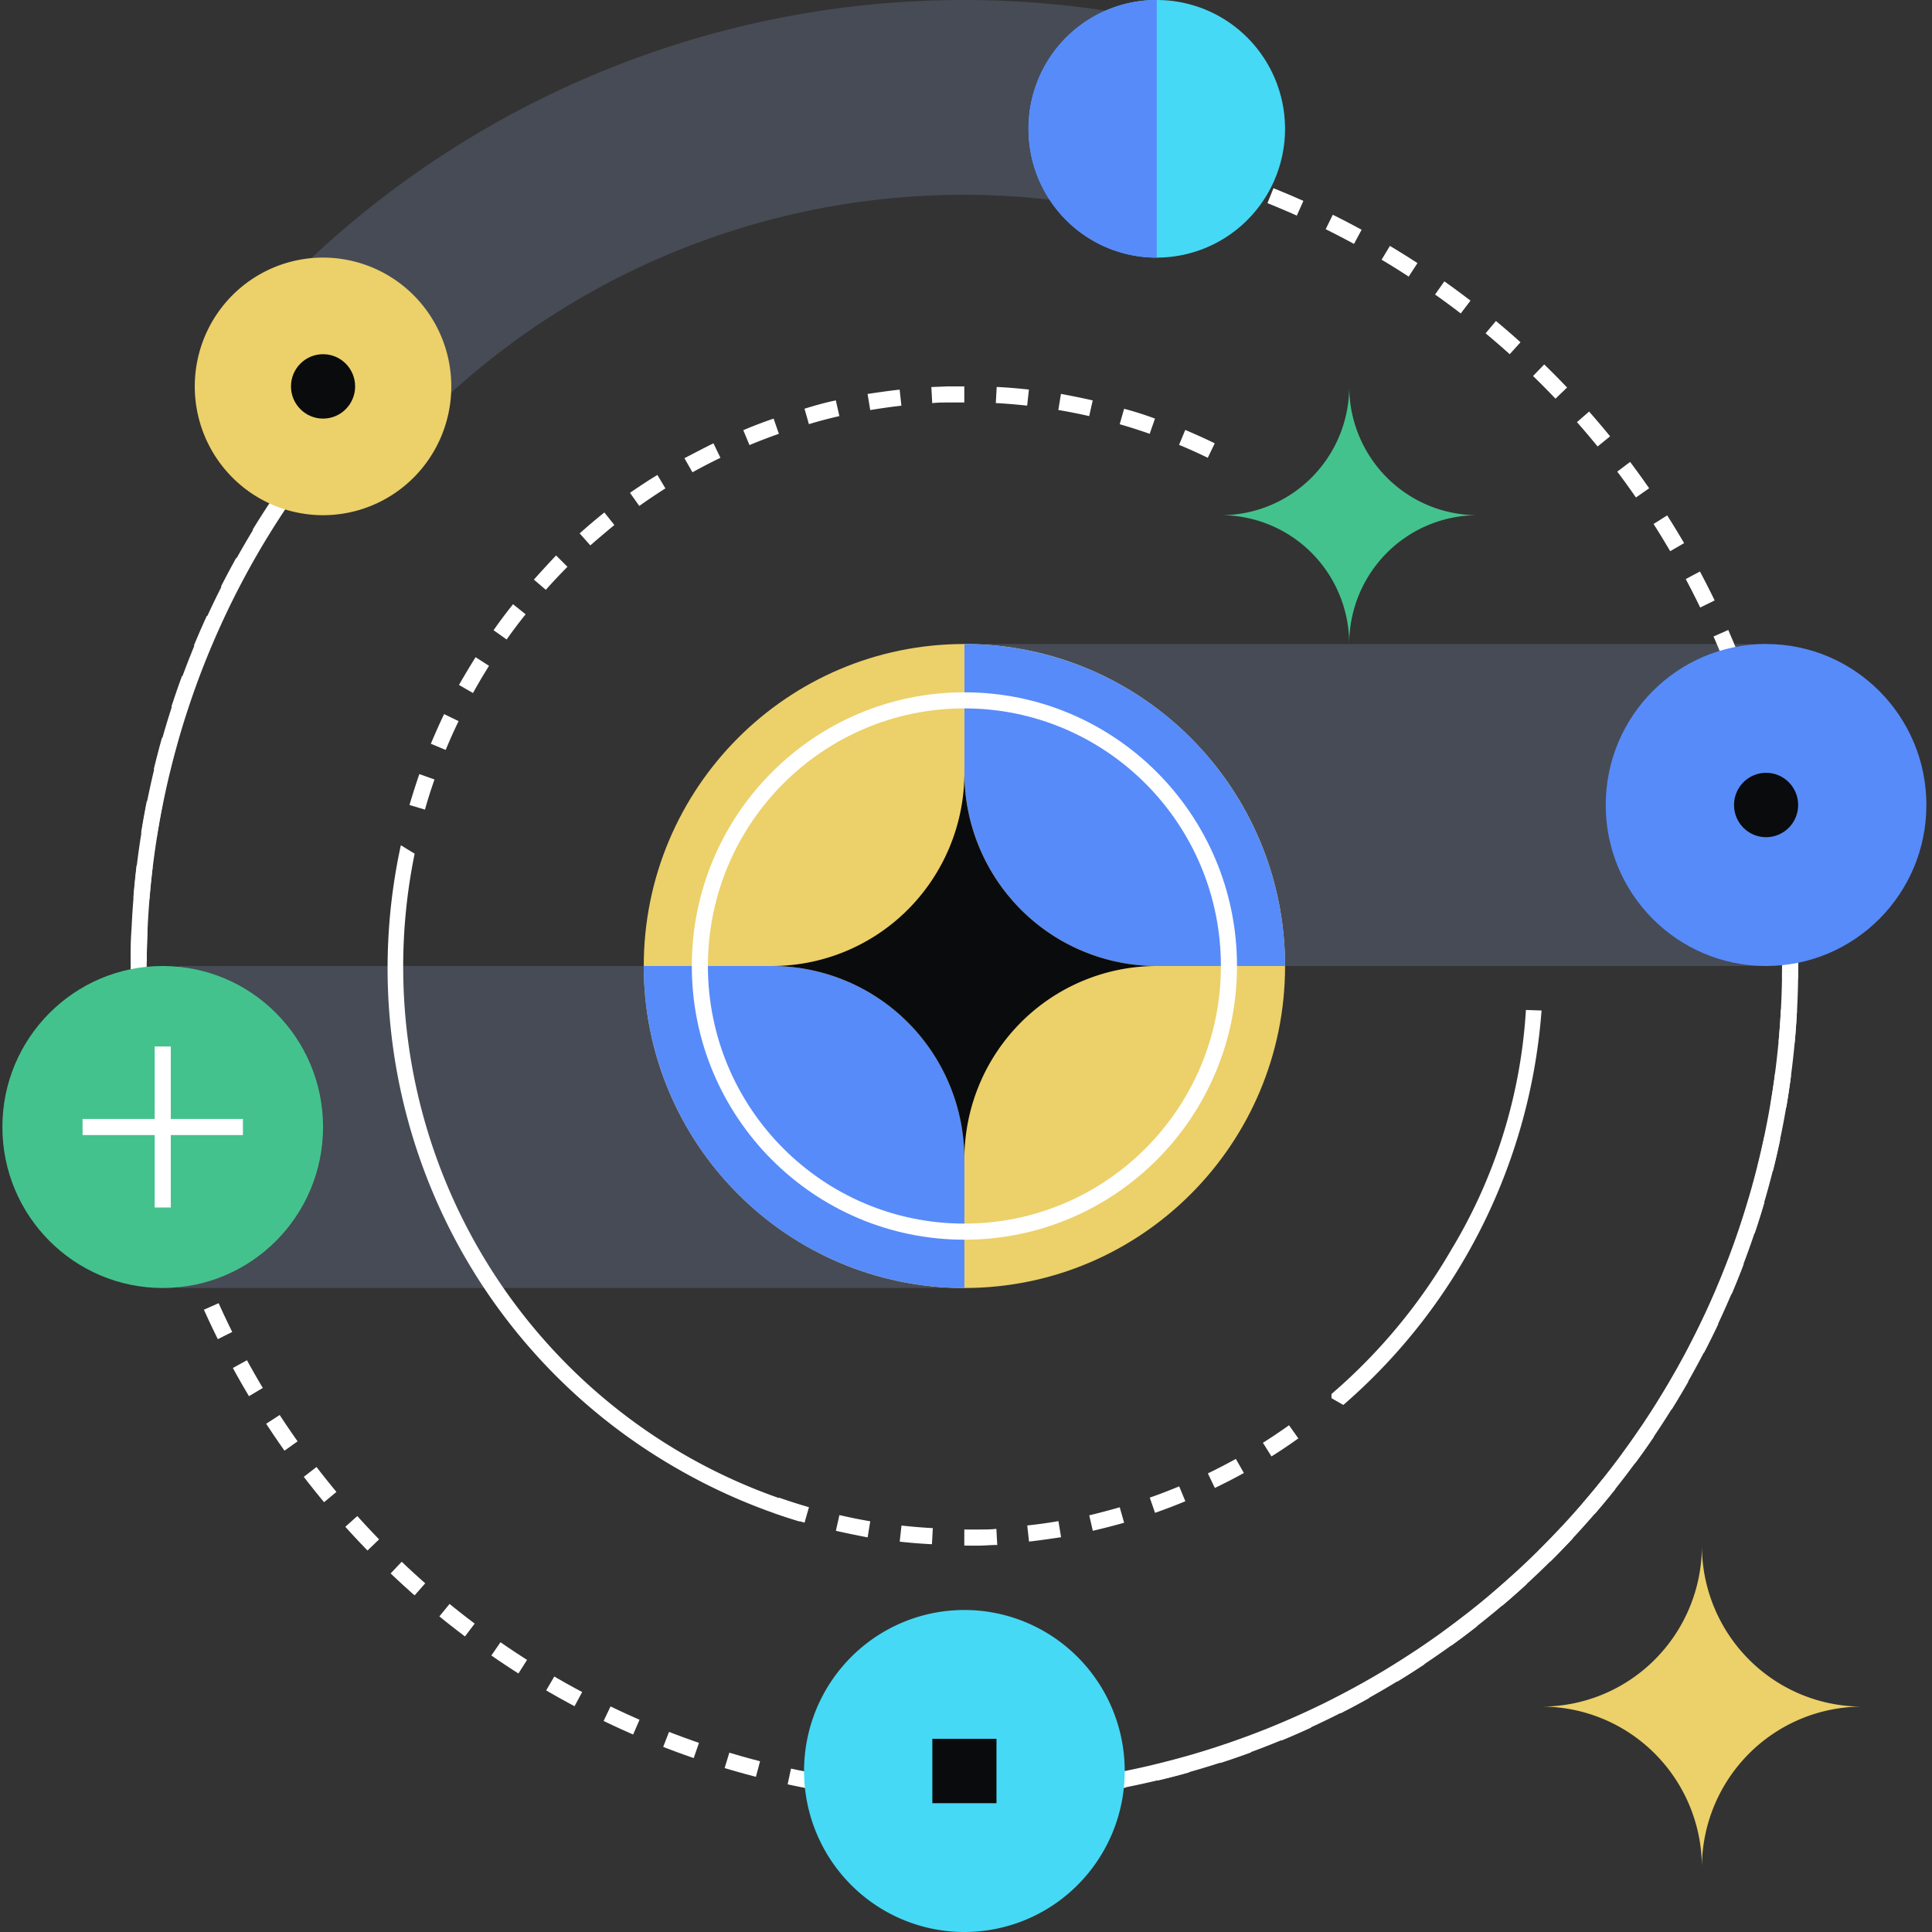 <svg xmlns="http://www.w3.org/2000/svg" fill="none" viewBox="0 0 240 240"><rect x="0" y="0" width="240" height="240" fill="#333333" stroke="none"/><g clip-path="url(#a)"><path fill="#464B55" d="M22.21 120h73.694a23.85 23.85 0 0 1 16.9 7.029 24.05 24.05 0 0 1 7 16.971v16H22.211zm197.18 0h-75.685a23.85 23.85 0 0 1-16.9-7.029 24.05 24.05 0 0 1-7-16.971V80h99.585z"/><path fill="#FFFFFF" d="M119.803 16a103.3 103.3 0 0 0-45.327 10.526 103.75 103.75 0 0 0-36.178 29.371 104.3 104.3 0 0 0-19.743 42.301 104.5 104.5 0 0 0 .667 46.712h2.051a102.5 102.5 0 0 1-.848-45.93 102.3 102.3 0 0 1 19.29-41.655 101.76 101.76 0 0 1 35.523-28.947A101.3 101.3 0 0 1 119.803 18zm98.521 79.09a102.5 102.5 0 0 1 .862 45.933 102.26 102.26 0 0 1-19.286 41.66 101.7 101.7 0 0 1-35.526 28.947A101.3 101.3 0 0 1 119.805 222v2a103.3 103.3 0 0 0 45.337-10.511 103.7 103.7 0 0 0 36.186-29.371 104.25 104.25 0 0 0 19.742-42.31 104.5 104.5 0 0 0-.684-46.718z"/><path stroke="#FFFFFF" stroke-dasharray="4 4" stroke-width="2" d="M119.799 223c56.649 0 102.573-46.115 102.573-103S176.448 17 119.799 17C63.149 17 17.227 63.115 17.227 120S63.15 223 119.799 223Z"/><path fill="#464B55" d="M49.794 55a94.94 94.94 0 0 1 41.47-26.427 94.6 94.6 0 0 1 49.073-2.093l5.358-23.59a118.3 118.3 0 0 0-62.254 2.807A118.7 118.7 0 0 0 31.17 39.77z"/><path fill="#FFFFFF" d="M49.795 105a71.8 71.8 0 0 0 4.49 44.332 71.4 71.4 0 0 0 29.757 33.058A71.8 71.8 0 0 0 99.31 189l.995-1.77c-16.807-4.893-31.162-15.965-40.205-31.009a70.14 70.14 0 0 1-8.591-50.171z"/><path fill="#FFFFFF" stroke="#FFFFFF" d="M190.958 126.01c-1.518 18.519-10.182 35.711-24.147 47.908l-.909-.521a70.2 70.2 0 0 0 14.851-17.959h.001a65.6 65.6 0 0 0 9.268-29.461z"/><path fill="#45D9F5" d="M119.8 240c-3.939 0-7.79-1.173-11.065-3.371a19.97 19.97 0 0 1-7.336-8.975 20.07 20.07 0 0 1-1.133-11.556 20 20 0 0 1 5.45-10.24 19.85 19.85 0 0 1 21.706-4.336 19.94 19.94 0 0 1 8.938 7.367A20.05 20.05 0 0 1 139.717 220a20.04 20.04 0 0 1-5.834 14.142A19.87 19.87 0 0 1 119.8 240m39.833-224c0 3.165-.935 6.258-2.685 8.89a15.95 15.95 0 0 1-7.151 5.892 15.87 15.87 0 0 1-9.206.91 15.9 15.9 0 0 1-8.159-4.378 16 16 0 0 1-4.36-8.193 16.06 16.06 0 0 1 .907-9.244 16 16 0 0 1 5.868-7.18 15.886 15.886 0 0 1 20.119 1.99c2.988 3 4.667 7.07 4.667 11.313"/><path fill="#578BFA" d="M143.699 0v32h-.149a15.83 15.83 0 0 1-11.191-4.719A15.96 15.96 0 0 1 127.766 16a15.96 15.96 0 0 1 4.593-11.281c2.96-3 6.985-4.698 11.191-4.719z"/><path fill="#ECD069" d="M231.334 212a19.87 19.87 0 0 0-14.083 5.858A20.04 20.04 0 0 0 211.417 232a20.04 20.04 0 0 0-5.834-14.142A19.87 19.87 0 0 0 191.5 212a19.87 19.87 0 0 0 14.083-5.858A20.04 20.04 0 0 0 211.417 192a20.04 20.04 0 0 0 5.834 14.142A19.87 19.87 0 0 0 231.334 212"/><path fill="#44C28D" d="M183.539 64a15.9 15.9 0 0 0-11.267 4.686c-2.988 3-4.667 7.07-4.667 11.314 0-4.243-1.678-8.313-4.666-11.314A15.9 15.9 0 0 0 151.672 64a15.9 15.9 0 0 0 11.267-4.686c2.988-3 4.666-7.07 4.666-11.314 0 4.243 1.679 8.313 4.667 11.314A15.9 15.9 0 0 0 183.539 64"/><path fill="#ECD069" d="M40.129 64a15.9 15.9 0 0 1-8.852-2.697 16 16 0 0 1-5.869-7.18 16.06 16.06 0 0 1-.907-9.244 16 16 0 0 1 4.361-8.193 15.9 15.9 0 0 1 8.158-4.379c3.091-.617 6.295-.3 9.206.91a15.95 15.95 0 0 1 7.151 5.894A16.05 16.05 0 0 1 56.062 48c0 4.243-1.678 8.313-4.666 11.314A15.9 15.9 0 0 1 40.129 64"/><path fill="#44C28D" d="M20.214 160c11 0 19.917-8.954 19.917-20s-8.917-20-19.917-20S.297 128.954.297 140s8.917 20 19.917 20"/><path fill="#578BFA" d="M219.386 120c11 0 19.917-8.954 19.917-20s-8.917-20-19.917-20-19.917 8.954-19.917 20 8.917 20 19.917 20"/><path fill="#ECD069" d="M119.803 160c22 0 39.834-17.909 39.834-40s-17.834-40-39.834-40-39.834 17.909-39.834 40 17.834 40 39.834 40"/><path fill="#578BFA" d="M79.969 120h15.933a23.86 23.86 0 0 1 16.901 7.029 24.05 24.05 0 0 1 7 16.971v16a39.75 39.75 0 0 1-28.167-11.716A40.08 40.08 0 0 1 79.969 120m79.67 0h-15.934a23.85 23.85 0 0 1-16.9-7.029 24.05 24.05 0 0 1-7-16.971V80a39.75 39.75 0 0 1 28.167 11.716A40.1 40.1 0 0 1 159.639 120"/><path fill="#0A0B0D" d="M143.699 120a23.85 23.85 0 0 0-16.9 7.029 24.05 24.05 0 0 0-7 16.971c0-6.365-2.518-12.47-7-16.971a23.86 23.86 0 0 0-16.9-7.029 23.86 23.86 0 0 0 16.9-7.029 24.05 24.05 0 0 0 7-16.971c0 6.365 2.518 12.47 7 16.971a23.85 23.85 0 0 0 16.9 7.029"/><path stroke="#FFFFFF" stroke-width="2" d="M119.801 153c18.149 0 32.863-14.775 32.863-33s-14.714-33-32.863-33-32.863 14.775-32.863 33 14.713 33 32.863 33Z"/><path fill="#0A0B0D" d="M219.39 104c2.2 0 3.983-1.791 3.983-4s-1.783-4-3.983-4-3.984 1.79-3.984 4 1.784 4 3.984 4M40.132 52c2.2 0 3.983-1.79 3.983-4s-1.783-4-3.983-4-3.984 1.79-3.984 4 1.784 4 3.984 4"/><path stroke="#FFFFFF" stroke-width="2" d="M20.216 130v20m-9.958-10h19.917"/><path fill="#0A0B0D" d="M123.787 216h-7.967v8h7.967z"/><path fill="#FFFFFF" d="m150.9 55.07-.866 1.8a64 64 0 0 0-3.565-1.61l.767-1.85c1.234.52 2.459 1.07 3.664 1.66M143.476 52l-.658 1.89a67 67 0 0 0-3.724-1.19l.547-1.92c1.295.34 2.57.75 3.835 1.22m-7.735-2.26-.438 1.95a70 70 0 0 0-3.834-.76l.328-2c1.325.25 2.639.51 3.944.81m-7.925-1.35-.219 2a71 71 0 0 0-3.894-.32l.11-2c1.344.06 2.659.18 4.003.32m-8.028-.39v2h-1.991c-.658 0-1.305 0-1.992.08l-.11-2 1.992-.08zm-8.031.4.219 2c-1.305.14-2.589.33-3.874.54l-.329-2c1.315-.2 2.639-.39 3.984-.54m-7.926 1.34.438 1.95c-1.274.29-2.539.62-3.784 1l-.547-1.92c1.284-.39 2.579-.77 3.893-1.03M96.1 52l.657 1.89c-1.234.43-2.45.9-3.654 1.4l-.767-1.85A53 53 0 0 1 96.1 52m-7.472 3.07.867 1.8c-1.185.57-2.34 1.17-3.476 1.8l-.996-1.75c1.245-.65 2.43-1.27 3.605-1.85M81.664 59l.995 1.67c-1.105.7-2.19 1.43-3.246 2.18l-1.155-1.63c1.125-.77 2.24-1.52 3.406-2.22m-6.589 4.66 1.245 1.56c-.996.82-1.992 1.66-2.988 2.53l-1.324-1.49c.996-.89 2.021-1.76 3.067-2.6M69.079 69l1.414 1.41c-.926.93-1.822 1.88-2.689 2.86L66.32 72c.897-1 1.813-2 2.759-3m-5.347 6.06 1.564 1.25a61 61 0 0 0-2.36 3.13l-1.623-1.15c.766-1.1 1.573-2.18 2.42-3.23m-4.656 6.58 1.673 1.07a67 67 0 0 0-1.992 3.38l-1.742-1a96 96 0 0 1 2.061-3.45m-3.91 7.07 1.802.87a64 64 0 0 0-1.603 3.58l-1.843-.77a81 81 0 0 1 1.644-3.68m-3.075 7.45 1.882.67a65 65 0 0 0-1.185 3.74l-1.922-.57c.379-1.28.787-2.57 1.225-3.84m44.018 91.77.657-1.89c1.225.43 2.47.83 3.724 1.19l-.548 1.92a69 69 0 0 1-3.834-1.22m7.727 2.23.438-1.95c1.265.29 2.549.55 3.834.77l-.328 2c-1.325-.26-2.639-.52-3.944-.82m7.93 1.35.219-2c1.284.14 2.589.25 3.893.32l-.109 2a66 66 0 0 1-4.003-.32m8.023.49v-2h1.992c.657 0 1.304 0 1.991-.08l.11 2c-.667 0-1.344.06-1.992.08s-1.394 0-2.101 0m8.039-.5-.219-2c1.305-.14 2.59-.32 3.874-.54l.329 2c-1.354.2-2.639.39-3.984.54m7.923-1.34a82 82 0 0 0 3.893-1l-.547-1.92c-1.245.36-2.51.69-3.785 1zm7.734-2.23-.657-1.89c1.235-.43 2.45-.9 3.655-1.4l.767 1.85q-1.853.77-3.765 1.44m7.428-3.09-.866-1.81a71 71 0 0 0 3.475-1.8l.996 1.75c-1.155.65-2.39 1.27-3.605 1.86m7.035-3.92-1.065-1.69c1.105-.7 2.191-1.43 3.246-2.18l1.155 1.63c-1.085.78-2.2 1.53-3.336 2.24"/></g><defs><clipPath id="a"><path fill="#FFFFFF" d="M0 0h240v240H0z"/></clipPath></defs></svg>